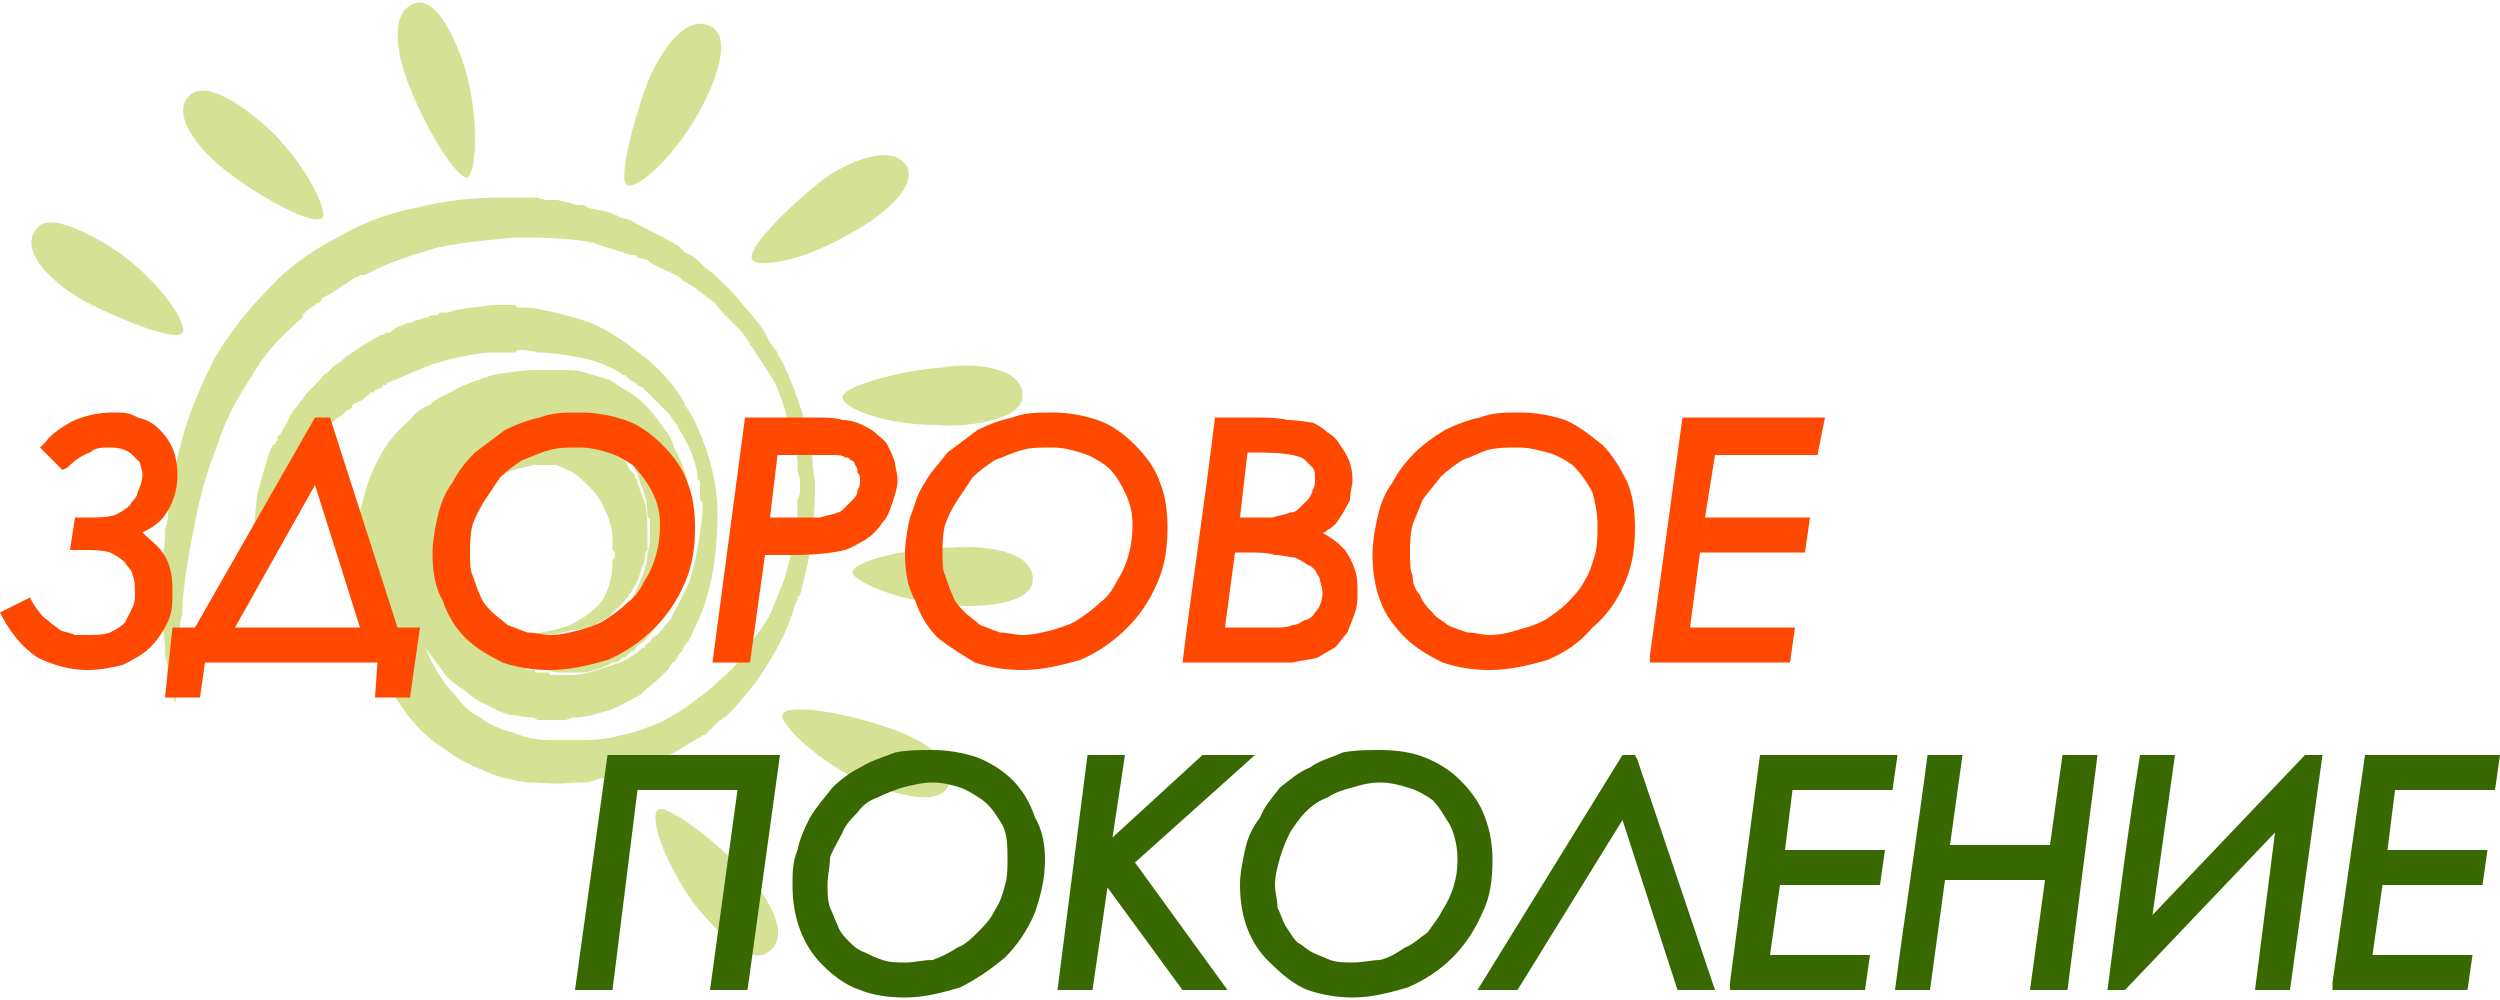 <svg width="140" height="56" viewBox="0 0 140 56" fill="none" xmlns="http://www.w3.org/2000/svg">
<path d="M9.52 38.36C9.52 38.5 9.52 38.5 9.52 38.64C9.66 38.92 9.8 39.34 9.8 39.34C9.8 39.48 9.8 39.34 9.94 38.64C9.94 38.64 9.94 38.5 9.94 38.36V37.8C9.94 37.66 9.94 37.38 10.08 37.24V36.12V34.86C10.08 34.72 10.22 34.58 10.22 34.3V33.74C10.36 32.2 10.64 30.66 10.92 29.26C11.2 27.72 11.62 26.32 12.18 24.92C12.6 23.52 13.3 22.26 14.14 21C14.84 19.74 15.82 18.76 16.94 17.78C16.94 17.64 16.94 17.64 17.08 17.5L17.22 17.36L17.64 17.08C17.78 16.94 17.78 16.94 17.92 16.94L18.06 16.66C18.2 16.66 18.34 16.52 18.62 16.38L19.04 16.1C19.18 15.96 19.32 15.96 19.46 15.82L19.88 15.54C20.02 15.54 20.02 15.54 20.16 15.4H20.44C21.7 14.7 23.1 14.28 24.5 13.86C25.9 13.58 27.3 13.44 28.84 13.3C30.24 13.3 31.64 13.3 33.18 13.58C33.88 13.86 34.58 14 35.28 14.28H35.56L35.7 14.42L36.26 14.56C36.54 14.84 36.96 14.98 37.24 15.12C37.52 15.26 37.94 15.4 38.22 15.68C38.36 15.82 38.5 15.82 38.64 15.96C38.78 15.96 38.78 16.1 38.92 16.1L39.06 16.24C39.48 16.52 39.76 16.8 40.04 16.94C40.18 17.22 40.46 17.5 40.74 17.78C41.02 18.06 41.3 18.34 41.58 18.62L41.86 19.04C42 19.18 42 19.18 42 19.32L42.14 19.46C42.56 20.16 42.98 20.72 43.4 21.42C43.68 22.12 43.96 22.82 44.1 23.52C44.38 24.22 44.52 24.92 44.66 25.76V26.04C44.66 26.04 44.66 26.18 44.66 26.32L44.8 26.88V27.44C44.8 27.58 44.8 27.72 44.66 28C44.66 28.7 44.66 29.4 44.52 30.24C44.38 30.94 44.1 31.64 43.96 32.34C43.68 33.04 43.4 33.74 43.12 34.44C42.7 35.14 42.28 35.7 41.86 36.26C41.44 36.96 41.02 37.52 40.46 37.94C39.9 38.5 39.34 38.92 38.78 39.34C38.22 39.76 37.52 40.18 36.96 40.46C36.26 40.74 35.56 41.02 34.86 41.16C34.3 41.3 33.6 41.44 32.9 41.44H32.34H32.2H32.06H31.78H31.5C31.36 41.44 31.36 41.44 31.22 41.44C31.08 41.44 30.94 41.44 30.66 41.44C30.1 41.44 29.4 41.3 28.7 41.02C28.14 40.88 27.44 40.6 26.88 40.18C26.32 39.9 25.9 39.48 25.48 38.92C24.78 38.22 24.22 37.24 23.8 36.26C24.22 36.82 24.64 37.38 25.06 37.94C25.34 38.22 25.76 38.5 26.18 38.78C26.46 39.06 26.88 39.34 27.3 39.48C27.72 39.76 28.14 39.9 28.56 40.04C28.98 40.04 29.4 40.18 29.82 40.18C29.96 40.18 30.1 40.32 30.1 40.32C30.24 40.32 30.24 40.32 30.24 40.32C30.38 40.32 30.38 40.32 30.38 40.32C30.52 40.32 30.66 40.32 30.8 40.32C30.8 40.32 30.94 40.32 31.08 40.32C31.22 40.32 31.36 40.32 31.64 40.32C31.78 40.32 31.92 40.18 32.2 40.18C32.9 40.18 33.6 39.9 34.16 39.76C34.86 39.48 35.28 39.2 35.84 38.92C36.26 38.5 36.68 38.22 36.96 37.94L37.1 37.8C37.24 37.66 37.24 37.66 37.38 37.52C37.52 37.38 37.52 37.24 37.66 37.1C37.8 37.1 37.8 36.96 37.94 36.82C37.94 36.68 38.08 36.68 38.08 36.54C38.22 36.54 38.22 36.4 38.22 36.4C38.22 36.26 38.36 36.26 38.36 36.12C38.5 35.98 38.64 35.84 38.78 35.42C39.06 34.86 39.48 34.02 39.76 32.76C40.04 31.64 40.18 30.24 40.18 28.7C40.18 27.16 39.76 25.48 39.06 23.94C38.92 23.52 38.64 23.1 38.36 22.68C38.22 22.26 37.94 21.98 37.66 21.56C37.1 20.86 36.4 20.16 35.56 19.6C34.86 19.04 34.02 18.48 33.04 18.06C32.2 17.78 31.22 17.5 30.38 17.36C29.96 17.22 29.4 17.22 28.98 17.22L28.84 17.08C28.7 17.08 28.7 17.08 28.56 17.08C28.56 17.08 28.42 17.08 28.28 17.08C28.14 17.08 28 17.08 28 17.08C27.86 17.08 27.72 17.08 27.58 17.08C26.74 17.22 25.9 17.22 25.06 17.5C24.92 17.5 24.92 17.5 24.78 17.5C24.64 17.5 24.64 17.5 24.5 17.64C24.22 17.64 24.08 17.64 23.94 17.78C23.66 17.78 23.52 17.92 23.38 17.92C23.24 17.92 23.1 18.06 23.1 18.06C22.96 18.06 22.96 18.06 22.82 18.06C22.68 18.2 22.4 18.2 22.26 18.34C22.12 18.34 21.98 18.48 21.84 18.62C21.7 18.62 21.7 18.62 21.56 18.62C21.56 18.76 21.42 18.76 21.28 18.76C21.14 18.9 21 18.9 20.86 19.04C20.3 19.32 19.74 19.74 19.32 20.02C19.18 20.16 19.18 20.16 19.04 20.3C18.9 20.3 18.9 20.44 18.76 20.44C18.62 20.58 18.48 20.72 18.34 20.86C18.06 21 18.06 21.14 17.92 21.28C17.78 21.42 17.64 21.56 17.5 21.7C17.36 21.84 17.22 21.98 17.08 22.12C17.08 22.26 16.94 22.26 16.94 22.4C16.8 22.4 16.8 22.54 16.8 22.54C16.66 22.68 16.66 22.82 16.52 22.82C16.52 22.96 16.38 22.96 16.38 23.1L16.24 23.24C16.24 23.38 16.1 23.52 16.1 23.66C15.96 23.8 15.82 24.08 15.68 24.36C15.54 24.36 15.54 24.5 15.54 24.64C15.4 24.78 15.4 24.92 15.26 24.92C14.84 25.9 14.7 26.74 14.42 27.58C14.28 28.56 14.28 29.4 14.14 30.24C14.14 31.08 14.14 31.92 14.14 32.9C14.14 31.92 14.42 31.08 14.56 30.24C14.84 29.4 15.12 28.7 15.54 28C15.82 27.3 16.24 26.6 16.8 25.9C16.8 25.76 16.94 25.62 16.94 25.62C17.08 25.48 17.08 25.34 17.22 25.34C17.36 25.06 17.5 24.92 17.64 24.78C17.78 24.64 17.92 24.36 18.2 24.22C18.2 24.08 18.34 24.08 18.48 23.94V23.8C18.62 23.8 18.62 23.66 18.62 23.66C18.76 23.52 18.9 23.38 19.18 23.24C19.18 23.24 19.32 23.1 19.46 22.96C19.6 22.96 19.74 22.82 19.74 22.68C19.88 22.54 20.02 22.54 20.3 22.4L20.44 22.26C20.58 22.12 20.72 22.12 20.72 21.98C20.86 21.98 21 21.98 21 21.84C21.14 21.84 21.28 21.7 21.42 21.7C21.42 21.56 21.42 21.56 21.56 21.56C21.56 21.56 21.7 21.56 21.7 21.42C21.84 21.42 21.98 21.28 22.12 21.28C23.1 20.86 24.22 20.3 25.62 20.02C26.32 19.88 27.02 19.74 27.72 19.74C27.86 19.74 28 19.74 28 19.74C28.14 19.74 28.28 19.74 28.42 19.74C28.42 19.74 28.56 19.74 28.7 19.74C28.7 19.74 28.7 19.74 28.84 19.74L28.98 19.6C29.26 19.6 29.68 19.6 30.1 19.74C30.94 19.74 31.64 19.88 32.48 20.02C33.18 20.16 34.02 20.44 34.72 20.86L34.86 21H35L35.28 21.28L35.56 21.42L35.7 21.56L35.98 21.7C36.12 21.84 36.12 21.84 36.26 21.98C36.4 22.12 36.54 22.26 36.68 22.4C36.96 22.68 37.24 22.96 37.52 23.24C37.66 23.52 37.8 23.66 37.94 23.8C37.94 23.94 37.94 23.94 38.08 24.08C38.08 24.22 38.22 24.22 38.22 24.36C38.64 25.06 38.92 25.76 39.06 26.6C39.06 26.6 39.06 26.74 39.06 26.88C39.2 26.88 39.2 27.02 39.2 27.16C39.2 27.3 39.2 27.44 39.2 27.72C39.2 27.72 39.2 27.86 39.2 28L39.34 28.14C39.34 28.28 39.34 28.42 39.34 28.42C39.34 28.56 39.34 28.56 39.34 28.56C39.34 28.7 39.34 28.7 39.34 28.7C39.2 30.24 38.92 31.5 38.64 32.48C38.22 33.46 37.8 34.16 37.52 34.72C37.24 35 37.1 35.14 37.1 35.28C36.96 35.28 36.96 35.28 36.96 35.42C36.96 35.42 36.82 35.42 36.82 35.56C36.68 35.56 36.68 35.7 36.54 35.7C36.54 35.84 36.4 35.84 36.4 35.98C36.26 35.98 36.12 36.12 36.12 36.26C35.98 36.26 35.98 36.26 35.84 36.4C35.84 36.4 35.84 36.4 35.7 36.54C35.42 36.68 35.14 36.96 34.72 37.1C34.3 37.24 33.88 37.38 33.46 37.52C33.04 37.66 32.48 37.8 31.92 37.8C31.78 37.8 31.64 37.8 31.5 37.8C31.36 37.8 31.22 37.8 31.08 37.8C31.08 37.8 30.94 37.8 30.8 37.8C30.8 37.66 30.66 37.66 30.66 37.66C30.52 37.66 30.38 37.66 30.24 37.66C30.1 37.66 30.1 37.66 29.96 37.66V37.52H29.82C29.68 37.52 29.68 37.52 29.54 37.52L29.4 37.38C29.12 37.38 28.84 37.24 28.56 37.1C28.28 36.96 28 36.68 27.86 36.54C27.58 36.4 27.44 36.12 27.16 35.98C27.16 35.84 27.02 35.84 27.02 35.7L26.88 35.56L26.74 35.42C26.74 35.28 26.6 35.28 26.6 35.14C26.46 34.86 26.32 34.58 26.18 34.3C25.9 33.74 25.76 33.04 25.62 32.34C25.62 32.06 25.62 31.78 25.62 31.5C25.62 31.5 25.62 31.5 25.62 31.64C25.76 32.2 25.9 32.9 26.32 33.6C26.18 33.6 26.32 34.02 26.74 34.58C27.02 34.86 27.16 35.28 27.58 35.56C27.86 35.98 28.28 36.26 28.7 36.54C29.12 36.82 29.54 37.1 30.1 37.24C30.52 37.52 30.94 37.66 31.36 37.66C31.78 37.66 32.2 37.66 32.48 37.66C32.62 37.66 32.62 37.66 32.76 37.66C33.32 37.52 33.88 37.38 34.3 37.1C34.44 37.1 34.58 37.1 34.72 36.96L34.86 36.82H35C35.14 36.68 35.14 36.68 35.14 36.68L35.28 36.54C35.28 36.54 35.42 36.4 35.56 36.4C35.56 36.26 35.7 36.26 35.7 36.12L35.98 35.98C36.54 35.42 37.1 34.72 37.52 33.88C37.94 33.18 38.22 32.34 38.5 31.5C38.5 31.08 38.64 30.66 38.64 30.24C38.64 30.1 38.64 29.82 38.64 29.68V29.26C38.64 29.26 38.64 29.12 38.64 28.98C38.64 28.56 38.64 28.14 38.64 27.72C38.5 27.3 38.5 26.88 38.36 26.46C38.22 26.04 38.08 25.62 37.8 25.2C37.66 24.78 37.52 24.36 37.24 24.08C36.68 23.24 36.12 22.54 35.28 21.98C35 21.84 34.58 21.56 34.16 21.28C33.74 21.14 33.18 21 32.76 20.86C32.34 20.72 31.92 20.72 31.5 20.72C31.36 20.72 31.22 20.72 31.08 20.72H30.94H30.8H30.52C30.38 20.72 30.24 20.72 30.1 20.72C29.26 20.72 28.42 20.86 27.58 21C26.74 21.28 25.9 21.56 25.2 21.98L24.92 22.12L24.64 22.26C24.36 22.4 24.22 22.54 24.08 22.68C23.66 22.82 23.24 23.1 22.96 23.52C21.56 24.64 20.72 26.32 20.3 28.14C20.02 28.98 20.02 29.82 20.02 30.66V30.8V30.94V31.36V31.5C20.02 31.5 20.02 31.5 20.02 31.64V31.92C20.02 32.06 20.02 32.34 20.02 32.48C20.02 32.76 20.16 32.9 20.16 33.18C20.3 34.02 20.44 34.72 20.58 35.56C20.86 36.4 21.14 37.1 21.56 37.94C21.84 38.64 22.4 39.48 22.82 40.04C23.38 40.74 24.08 41.44 24.78 41.86C25.48 42.42 26.32 42.84 27.02 43.12C27.86 43.54 28.7 43.68 29.54 43.82C30.38 43.82 31.22 43.96 32.06 43.82C32.2 43.82 32.2 43.82 32.34 43.82H32.62C32.9 43.82 33.04 43.82 33.32 43.68L33.88 43.54H34.44C35.28 43.26 36.12 42.98 36.82 42.7C37.52 42.28 38.22 41.86 38.92 41.44L39.2 41.3C39.34 41.16 39.34 41.16 39.48 41.16L39.9 40.74L40.32 40.32C40.46 40.32 40.46 40.32 40.46 40.18H40.6L40.88 39.9C41.44 39.34 41.86 38.78 42.42 38.08C43.26 36.82 44.1 35.42 44.52 33.88L44.66 33.6V33.46L44.8 33.32L44.94 32.76C45.08 32.34 45.08 32.06 45.22 31.64C45.36 30.8 45.5 30.1 45.5 29.26C45.64 28.56 45.64 27.72 45.64 27.02C45.5 26.18 45.5 25.48 45.36 24.64C44.94 23.1 44.52 21.7 43.82 20.3L43.68 20.02C43.54 19.88 43.54 19.88 43.54 19.74L43.12 19.18C42.98 18.9 42.84 18.62 42.56 18.2C42.28 17.92 42.14 17.64 41.86 17.36C41.58 17.08 41.3 16.66 41.02 16.38C40.88 16.24 40.74 16.1 40.6 15.96L40.18 15.54C39.9 15.26 39.62 15.12 39.34 14.84C39.06 14.56 38.78 14.28 38.36 14.14C38.22 14 38.08 13.86 37.94 13.72C37.8 13.72 37.8 13.58 37.66 13.58L37.38 13.44C36.68 13.02 35.98 12.74 35.28 12.32L34.72 12.18C34.58 12.04 34.44 12.04 34.44 12.04L34.16 11.9C33.74 11.76 33.32 11.76 32.9 11.62C32.9 11.62 32.76 11.48 32.62 11.48H32.34C32.2 11.48 31.92 11.34 31.78 11.34L31.22 11.2C30.94 11.2 30.8 11.2 30.66 11.2C30.38 11.2 30.24 11.06 29.96 11.06H29.4H29.12C28.98 11.06 28.84 11.06 28.84 11.06H28.14C26.6 11.06 25.06 11.2 23.38 11.62C21.84 11.9 20.3 12.46 18.9 13.3C17.5 14 16.1 14.98 14.98 16.24C13.86 17.36 12.88 18.62 12.04 20.02C11.34 21.42 10.64 22.96 10.22 24.5C9.8 26.04 9.52 27.58 9.38 29.12L9.24 29.68C9.24 29.82 9.24 30.1 9.24 30.24L9.1 31.36C9.1 31.64 9.1 31.78 9.1 31.92V32.62V32.9C9.1 32.9 9.1 33.04 9.1 33.18V33.74V34.3C9.1 34.44 9.1 34.72 9.1 34.86L9.24 36.12C9.24 36.26 9.24 36.4 9.24 36.68L9.38 37.24C9.38 37.38 9.38 37.66 9.38 37.8L9.52 38.36ZM15.26 7.42C17.36 9.52 18.34 11.9 18.06 12.18C17.64 12.74 14.56 11.06 12.6 9.52C11.48 8.68 9.38 6.44 10.64 5.32C11.76 4.34 14.42 6.58 15.26 7.42ZM26.18 4.34C26.88 7.28 26.6 9.66 26.18 9.94C25.62 10.08 23.8 7.14 22.96 4.9C22.4 3.64 21.56 0.56 23.38 0.14C24.78 -1.52504e-05 25.9 3.22 26.18 4.34ZM39.06 6.44C37.52 9.1 35.56 10.64 35.14 10.36C34.58 10.22 35.42 6.86 36.26 4.62C36.82 3.22 38.36 0.56 39.9 1.54C41.16 2.38 39.62 5.46 39.06 6.44ZM47.46 13.16C44.8 14.7 42.42 14.98 42.14 14.56C41.72 14 44.1 11.62 46.06 10.08C47.18 9.24 49.98 7.84 50.82 9.38C51.38 10.78 48.58 12.6 47.46 13.16ZM52.5 23.8C49.42 23.8 47.18 22.82 47.18 22.26C47.04 21.7 50.4 20.72 52.78 20.58C54.18 20.3 57.4 20.44 57.26 22.26C57.12 23.66 53.62 23.94 52.5 23.8ZM48.02 43.68C45.36 42.28 43.68 40.46 43.82 40.04C43.96 39.34 47.32 39.9 49.7 40.74C51.1 41.16 53.9 42.56 53.06 44.1C52.36 45.36 49.14 44.1 48.02 43.68ZM38.92 50.68C37.1 48.16 36.4 45.78 36.82 45.36C37.24 44.94 40.04 47.04 41.72 48.86C42.7 49.84 44.52 52.36 42.98 53.34C41.86 54.18 39.62 51.52 38.92 50.68ZM53.06 33.88C49.98 33.6 47.74 32.48 47.74 32.06C47.74 31.36 51.1 30.66 53.48 30.66C54.88 30.52 58.1 30.8 57.82 32.62C57.54 34.02 54.18 34.02 53.06 33.88ZM6.86 14.28C9.24 16.1 10.5 18.2 10.22 18.62C9.94 19.18 6.72 17.92 4.62 16.8C3.36 16.1 0.84 14.14 2.1 12.74C2.94 11.76 5.88 13.58 6.86 14.28ZM32.76 23.8C33.04 23.94 33.32 23.94 33.6 24.08C34.02 24.5 34.58 24.78 35 25.34C35.28 25.76 35.7 26.32 35.84 27.02C36.12 27.58 36.26 28.28 36.26 28.98C36.4 28.98 36.4 29.12 36.4 29.26V29.4C36.4 29.54 36.4 29.68 36.4 29.68V29.96C36.4 30.24 36.4 30.66 36.26 30.94C36.26 31.64 35.98 32.2 35.7 32.9C35.42 33.46 35.14 34.16 34.72 34.58C34.58 34.72 34.58 34.72 34.58 34.86C34.44 34.86 34.44 34.86 34.3 35V35.14H34.16L34.02 35.28L33.88 35.42L33.74 35.56C33.6 35.56 33.46 35.7 33.32 35.84C32.9 35.98 32.62 36.12 32.2 36.12C32.2 36.12 32.2 36.12 32.06 36.26C31.92 36.26 31.78 36.26 31.64 36.26C31.36 36.26 31.22 36.26 30.94 36.26C30.66 36.26 30.38 36.12 29.96 36.12C29.68 35.98 29.4 35.84 29.12 35.7C28.7 35.56 28.42 35.28 28.14 35.14C27.44 34.58 26.88 34.02 26.6 33.32C26.46 33.04 26.32 32.76 26.18 32.62C26.04 32.34 25.9 32.06 25.9 31.92C25.76 31.5 25.76 31.22 25.62 30.94V30.8V30.66C25.62 30.52 25.62 30.38 25.62 30.38C25.76 29.82 25.9 29.12 26.18 28.7C26.46 28.14 26.88 27.58 27.3 27.3C27.72 26.88 28.14 26.6 28.7 26.32C28.84 26.32 29.12 26.18 29.4 26.18C29.68 26.04 29.96 26.04 30.1 26.04C30.24 26.04 30.24 26.04 30.24 26.04C30.38 26.04 30.38 26.04 30.38 26.04H30.52C30.52 26.04 30.52 26.04 30.66 26.04H30.8C30.94 26.04 30.94 26.04 31.08 26.04C31.22 26.04 31.5 26.18 31.78 26.32C32.2 26.46 32.62 26.88 32.9 27.16C33.18 27.44 33.46 27.72 33.6 28C33.74 28.28 33.88 28.56 34.02 28.84C34.16 29.26 34.3 29.68 34.3 30.1V30.24V30.38C34.3 30.52 34.3 30.66 34.3 30.8C34.3 30.8 34.3 30.8 34.44 30.94C34.44 30.94 34.44 30.94 34.44 31.08C34.44 31.22 34.44 31.22 34.3 31.36C34.3 32.2 34.16 32.9 33.74 33.6C33.32 34.16 32.76 34.58 31.92 35C31.22 35.28 30.38 35.42 29.4 35.56C30.38 35.56 31.22 35.56 32.06 35.28C32.48 35.28 32.9 35.14 33.32 35C33.74 34.72 34.16 34.58 34.44 34.16C34.86 33.88 35.14 33.46 35.42 33.04C35.7 32.62 35.84 32.2 35.98 31.64C36.12 31.5 36.12 31.36 36.12 31.22V31.08C36.12 30.94 36.12 30.94 36.26 30.8C36.26 30.66 36.26 30.52 36.26 30.38V30.24V30.1V29.96C36.26 29.4 36.26 28.84 36.12 28.14C35.98 27.86 35.84 27.44 35.7 27.02C35.7 26.88 35.7 26.88 35.56 26.74C35.56 26.74 35.56 26.74 35.56 26.6C35.42 26.46 35.42 26.46 35.28 26.32C35.14 26.04 35 25.76 34.86 25.48C34.44 24.92 33.88 24.36 33.04 23.94C32.9 23.94 32.9 23.8 32.76 23.8Z" fill="#D5E295"/>
<path d="M5.04 25.34C4.62 25.48 4.2 25.76 3.78 26.18L3.5 26.32L2.24 25.06L2.52 24.78C2.94 24.22 3.64 23.8 4.2 23.52C4.9 23.24 5.6 23.1 6.3 23.1C6.86 23.1 7.28 23.1 7.7 23.38C8.26 23.52 8.54 23.66 8.96 24.08C9.66 24.78 9.94 25.62 9.94 26.6C9.94 27.44 9.66 28.28 9.24 28.84C8.96 29.26 8.54 29.54 7.98 29.82C8.4 30.24 8.82 30.52 9.1 30.94C9.52 31.5 9.66 32.2 9.66 33.04C9.66 33.74 9.66 34.3 9.38 34.86C9.1 35.42 8.82 35.84 8.4 36.26C7.98 36.68 7.42 36.96 6.86 37.24C6.3 37.38 5.6 37.52 4.9 37.52C3.92 37.52 2.94 37.24 2.1 36.82C1.26 36.26 0.7 35.56 0.14 34.58L0 34.3L1.68 33.46L1.82 33.74C2.1 34.16 2.38 34.58 2.66 34.72C2.94 35 3.22 35.14 3.36 35.28C3.64 35.42 3.92 35.42 4.2 35.56C4.34 35.56 4.62 35.56 4.9 35.56C5.32 35.56 5.74 35.56 6.16 35.42C6.44 35.28 6.72 35.14 7 34.86C7.14 34.58 7.28 34.3 7.42 34.02C7.56 33.74 7.56 33.46 7.56 33.18C7.56 32.9 7.56 32.48 7.42 32.2C7.42 31.92 7.14 31.78 7 31.5C6.72 31.22 6.44 31.08 6.16 30.94C5.74 30.8 5.18 30.8 4.62 30.8H3.92L4.2 28.98H4.9C5.46 28.98 6.02 28.98 6.44 28.84C6.72 28.7 7 28.56 7.28 28.28C7.42 28 7.7 27.86 7.7 27.58C7.84 27.3 7.98 26.88 7.98 26.6C7.98 26.32 7.84 26.04 7.84 25.9C7.7 25.76 7.56 25.62 7.42 25.48C7.14 25.2 6.72 25.06 6.16 25.06C5.74 25.06 5.32 25.06 5.04 25.34ZM92.4 36.68L94.22 23.38H102.2L101.78 25.48H96.04L95.48 28.98H101.36L101.08 30.94H95.2L94.64 35.14H100.52L100.24 37.1H92.4V36.68ZM79.24 25.34C79.66 24.92 80.22 24.5 80.92 24.08C81.48 23.8 82.18 23.52 82.88 23.38C83.58 23.1 84.28 23.1 85.12 23.1C85.96 23.1 86.8 23.24 87.64 23.52C88.34 23.8 89.04 24.36 89.74 24.92C90.3 25.48 90.72 26.18 91.14 27.02C91.42 27.72 91.56 28.56 91.56 29.54C91.56 30.66 91.42 31.64 91 32.62C90.58 33.6 90.02 34.44 89.18 35.14C88.48 35.98 87.64 36.54 86.66 36.96C85.68 37.24 84.56 37.52 83.44 37.52C82.46 37.52 81.62 37.38 80.78 37.1C79.94 36.68 79.24 36.26 78.68 35.7C78.12 35.14 77.56 34.44 77.28 33.6C77 32.9 76.86 31.92 76.86 31.08C76.86 30.38 77 29.54 77.14 28.98C77.28 28.28 77.56 27.58 77.98 27.02C78.26 26.46 78.68 25.9 79.24 25.34ZM89.18 27.58C88.9 27.02 88.48 26.46 88.06 26.04C87.64 25.76 87.22 25.48 86.66 25.34C86.1 25.2 85.68 25.06 84.98 25.06C84.42 25.06 83.86 25.06 83.3 25.2C82.88 25.34 82.32 25.62 81.9 25.76C81.48 26.04 81.06 26.32 80.64 26.74C80.36 27.16 79.94 27.58 79.66 28C79.52 28.42 79.24 28.98 79.1 29.4C78.96 29.96 78.96 30.52 78.96 30.94C78.96 31.5 78.96 31.92 79.1 32.2C79.1 32.62 79.24 33.04 79.52 33.32C79.66 33.74 79.94 34.02 80.22 34.3C80.36 34.58 80.78 34.72 81.06 35C81.34 35.14 81.76 35.28 82.18 35.42C82.6 35.42 83.02 35.56 83.44 35.56C84 35.56 84.56 35.42 84.98 35.28C85.54 35.14 85.96 35 86.52 34.72C86.94 34.44 87.36 34.16 87.78 33.74C88.06 33.46 88.48 33.04 88.76 32.48C89.04 32.06 89.18 31.5 89.32 31.08C89.46 30.52 89.46 29.96 89.46 29.4C89.46 28.7 89.32 28.14 89.18 27.58ZM70.42 37.1H66.22C66.78 32.62 67.48 28 68.04 23.38H70.14C70.84 23.38 71.54 23.38 72.1 23.52C72.8 23.52 73.22 23.66 73.5 23.66C73.78 23.8 74.06 23.94 74.34 24.22C74.62 24.36 74.9 24.64 75.04 24.92C75.46 25.48 75.74 26.04 75.74 26.88C75.74 27.16 75.6 27.58 75.6 28C75.46 28.28 75.32 28.56 75.04 28.98C74.9 29.26 74.62 29.54 74.34 29.68C74.2 29.82 74.2 29.82 74.06 29.82C74.2 29.96 74.34 29.96 74.48 30.1C74.76 30.24 75.04 30.52 75.32 30.8C75.6 31.22 75.74 31.5 75.88 31.92C76.02 32.34 76.02 32.76 76.02 33.18C76.02 33.6 76.02 33.88 75.88 34.3C75.74 34.72 75.6 35 75.46 35.42C75.18 35.7 75.04 35.98 74.76 36.26C74.48 36.4 74.06 36.68 73.78 36.82C73.36 36.96 72.94 36.96 72.38 37.1C71.82 37.1 71.12 37.1 70.42 37.1ZM73.08 25.76C72.8 25.48 71.82 25.34 70.42 25.34C70.28 25.34 70.14 25.34 70 25.34H69.86L69.44 28.98C69.44 28.98 69.72 28.98 69.86 28.98C70.42 28.98 70.84 28.98 71.26 28.98C71.68 28.84 71.96 28.84 72.24 28.7C72.52 28.7 72.66 28.56 72.8 28.42C72.94 28.28 73.08 28.14 73.22 28C73.36 27.86 73.5 27.58 73.5 27.44C73.64 27.3 73.64 27.02 73.64 26.88C73.64 26.6 73.64 26.32 73.5 26.18C73.36 26.04 73.22 25.9 73.08 25.76ZM71.4 31.08C70.98 30.94 70.42 30.94 69.86 30.94H69.16L68.6 35.14H69.86C70.42 35.14 70.98 35.14 71.4 35.14C71.82 35.14 72.1 35.14 72.38 35C72.66 35 72.8 34.86 73.08 34.72C73.22 34.72 73.5 34.58 73.64 34.3C73.92 34.02 74.06 33.6 74.06 33.18C74.06 32.9 73.92 32.62 73.92 32.48C73.92 32.34 73.78 32.2 73.64 31.92C73.5 31.78 73.36 31.64 73.22 31.64C73.08 31.5 72.8 31.36 72.52 31.22C72.24 31.22 71.82 31.08 71.4 31.08ZM53.06 25.34C53.62 24.92 54.18 24.5 54.74 24.08C55.3 23.8 56 23.52 56.7 23.38C57.4 23.1 58.1 23.1 58.94 23.1C59.78 23.1 60.62 23.24 61.46 23.52C62.3 23.8 63 24.36 63.56 24.92C64.12 25.48 64.68 26.18 64.96 27.02C65.24 27.72 65.38 28.56 65.38 29.54C65.38 30.66 65.24 31.64 64.82 32.62C64.4 33.6 63.84 34.44 63.14 35.14C62.3 35.98 61.46 36.54 60.48 36.96C59.5 37.24 58.38 37.52 57.26 37.52C56.28 37.52 55.44 37.38 54.6 37.1C53.9 36.68 53.2 36.26 52.5 35.7C51.94 35.14 51.52 34.44 51.24 33.6C50.82 32.9 50.68 31.92 50.68 31.08C50.68 30.38 50.82 29.54 50.96 28.98C51.24 28.28 51.38 27.58 51.8 27.02C52.08 26.46 52.64 25.9 53.06 25.34ZM63 27.58C62.72 27.02 62.44 26.46 61.88 26.04C61.46 25.76 61.04 25.48 60.48 25.34C60.06 25.2 59.5 25.06 58.94 25.06C58.24 25.06 57.68 25.06 57.26 25.2C56.7 25.34 56.14 25.62 55.72 25.76C55.3 26.04 54.88 26.32 54.46 26.74C54.18 27.16 53.9 27.58 53.62 28C53.34 28.42 53.06 28.98 52.92 29.4C52.78 29.96 52.78 30.52 52.78 30.94C52.78 31.5 52.78 31.92 52.92 32.2C53.06 32.62 53.2 33.04 53.34 33.32C53.48 33.74 53.76 34.02 54.04 34.3C54.32 34.58 54.6 34.72 54.88 35C55.3 35.14 55.58 35.28 56 35.42C56.42 35.42 56.84 35.56 57.26 35.56C57.82 35.56 58.38 35.42 58.94 35.28C59.36 35.14 59.92 35 60.34 34.72C60.76 34.44 61.18 34.16 61.6 33.74C62.02 33.46 62.3 33.04 62.58 32.48C63.14 31.64 63.42 30.52 63.42 29.4C63.42 28.7 63.28 28.14 63 27.58ZM41.58 37.1H39.9L41.72 23.38H45.64C46.2 23.38 46.76 23.38 47.18 23.52C47.6 23.52 48.02 23.66 48.3 23.8C48.58 23.94 48.86 24.08 49 24.22C49.28 24.5 49.56 24.64 49.7 24.92C49.84 25.2 49.98 25.48 50.12 25.9C50.12 26.18 50.26 26.46 50.26 26.88C50.26 27.3 50.12 27.72 49.98 28.14C49.84 28.56 49.7 28.98 49.42 29.26C49.14 29.68 48.86 29.96 48.44 30.24C48.16 30.38 47.74 30.66 47.32 30.8C46.76 30.94 45.78 31.08 44.38 31.08H42.84L42 37.1H41.58ZM46.62 25.48C46.34 25.48 46.06 25.48 45.5 25.48H43.54L43.12 28.98H44.38C45.08 28.98 45.5 28.98 45.92 28.98C46.34 28.84 46.62 28.84 46.9 28.7C47.04 28.7 47.18 28.56 47.32 28.42C47.46 28.28 47.6 28.14 47.74 28C47.88 27.86 48.02 27.72 48.02 27.44C48.16 27.3 48.16 27.02 48.16 26.88C48.16 26.74 48.16 26.6 48.02 26.46C48.02 26.32 48.02 26.18 47.88 26.04C47.88 25.9 47.74 25.76 47.6 25.76C47.6 25.62 47.46 25.62 47.32 25.62C47.18 25.48 46.9 25.48 46.62 25.48ZM26.6 25.34C27.16 24.92 27.72 24.5 28.28 24.08C28.84 23.8 29.54 23.52 30.24 23.38C30.94 23.1 31.64 23.1 32.48 23.1C33.32 23.1 34.16 23.24 35 23.52C35.84 23.8 36.54 24.36 37.1 24.92C37.66 25.48 38.22 26.18 38.5 27.02C38.78 27.72 38.92 28.56 38.92 29.54C38.92 30.66 38.78 31.64 38.36 32.62C37.94 33.6 37.38 34.44 36.68 35.14C35.84 35.98 35 36.54 34.02 36.96C33.04 37.24 31.92 37.52 30.8 37.52C29.82 37.52 28.98 37.38 28.14 37.1C27.3 36.68 26.6 36.26 26.04 35.7C25.48 35.14 25.06 34.44 24.78 33.6C24.36 32.9 24.22 31.92 24.22 31.08C24.22 30.38 24.36 29.54 24.5 28.98C24.64 28.28 24.92 27.58 25.34 27.02C25.62 26.46 26.04 25.9 26.6 25.34ZM36.54 27.58C36.26 27.02 35.84 26.46 35.42 26.04C35 25.76 34.58 25.48 34.02 25.34C33.6 25.2 33.04 25.06 32.48 25.06C31.78 25.06 31.22 25.06 30.8 25.2C30.24 25.34 29.68 25.62 29.26 25.76C28.84 26.04 28.42 26.32 28 26.74C27.72 27.16 27.44 27.58 27.16 28C26.88 28.42 26.6 28.98 26.46 29.4C26.32 29.96 26.32 30.52 26.32 30.94C26.32 31.5 26.32 31.92 26.46 32.2C26.6 32.62 26.74 33.04 26.88 33.32C27.02 33.74 27.3 34.02 27.58 34.3C27.86 34.58 28.14 34.72 28.42 35C28.84 35.14 29.12 35.28 29.54 35.42C29.96 35.42 30.38 35.56 30.8 35.56C31.36 35.56 31.92 35.42 32.48 35.28C32.9 35.14 33.46 35 33.88 34.72C34.3 34.44 34.72 34.16 35.14 33.74C35.56 33.46 35.84 33.04 36.12 32.48C36.68 31.64 36.96 30.52 36.96 29.4C36.96 28.7 36.82 28.14 36.54 27.58ZM21.14 37.1H11.48L11.2 39.06H9.24L9.66 35.14H10.92L17.64 23.38H18.48L22.26 35.14H23.52L22.96 39.06H21L21.14 37.1ZM20.16 35.14L17.64 27.16L13.16 35.14H20.16Z" fill="#FF4800"/>
<path d="M33.88 55.44H32.2L34.02 42.28H43.68L41.86 55.44H39.76L41.3 44.24H35.7L34.3 55.44H33.88ZM130.62 55.02L132.44 42.28H140L139.72 44.24H134.12L133.7 47.6H139.3L139.02 49.56H133.42L132.86 53.48H138.46L138.18 55.44H130.62V55.02ZM129.22 42.28H130.06L128.24 55.44H126.28L127.4 46.62L119 55.44H118.02C118.58 51.1 119.14 46.62 119.84 42.28H121.8L120.54 51.24L129.08 42.28H129.22ZM107.8 55.44H106.12C106.68 51.1 107.38 46.62 107.94 42.28H109.9L109.2 47.32H114.8L115.5 42.28H117.46L115.78 55.44H113.68L114.52 49.28H108.92L108.08 55.44H107.8ZM96.88 55.02L98.56 42.28H106.26L105.98 44.24H100.38L99.96 47.6H105.56L105.28 49.56H99.68L99.12 53.48H104.72L104.44 55.44H96.88V55.02ZM91.7 42.56L96.04 55.44H93.94L90.86 45.92L84.98 55.44H82.74L90.86 42.28H91.56L91.7 42.56ZM71.68 44.1C72.24 43.68 72.66 43.26 73.36 42.98C73.92 42.56 74.62 42.42 75.18 42.14C75.88 42 76.58 42 77.28 42C78.26 42 79.1 42.14 79.8 42.42C80.5 42.7 81.2 43.12 81.76 43.68C82.32 44.24 82.88 44.94 83.16 45.78C83.44 46.48 83.58 47.32 83.58 48.16C83.58 49.28 83.44 50.26 83.02 51.1C82.6 52.08 82.04 52.92 81.34 53.62C80.64 54.32 79.8 54.88 78.82 55.3C77.84 55.58 76.86 55.86 75.74 55.86C74.9 55.86 74.06 55.72 73.22 55.44C72.52 55.16 71.82 54.6 71.26 54.04C70 52.92 69.44 51.38 69.44 49.56C69.44 48.86 69.58 48.3 69.72 47.6C69.86 46.9 70.14 46.34 70.56 45.78C70.84 45.08 71.26 44.66 71.68 44.1ZM81.2 46.2C80.92 45.78 80.64 45.22 80.22 44.8C79.8 44.52 79.38 44.24 78.82 44.1C78.4 43.96 77.84 43.82 77.28 43.82C76.72 43.82 76.16 43.96 75.74 44.1C75.18 44.24 74.76 44.38 74.34 44.66C73.92 44.8 73.5 45.08 73.08 45.5C72.8 45.78 72.52 46.2 72.24 46.62C71.96 47.18 71.82 47.6 71.68 48.02C71.54 48.58 71.4 49 71.4 49.56C71.4 49.98 71.54 50.4 71.54 50.82C71.68 51.1 71.82 51.52 71.96 51.8C72.24 52.22 72.38 52.5 72.66 52.78C72.94 52.92 73.22 53.2 73.5 53.34C73.78 53.48 74.2 53.62 74.48 53.76C74.9 53.9 75.32 53.9 75.74 53.9C76.3 53.9 76.86 53.76 77.28 53.76C77.84 53.62 78.26 53.34 78.68 53.06C79.1 52.92 79.52 52.5 79.94 52.22C80.22 51.8 80.5 51.52 80.78 50.96C81.34 50.12 81.62 49.14 81.62 48.16C81.62 47.46 81.48 46.76 81.2 46.2ZM60.9 55.44H59.22C59.78 51.1 60.34 46.62 60.9 42.28H63L62.3 46.9L67.34 42.28H70.28L63.56 48.3L68.74 55.44H66.22L62.02 49.7L61.18 55.44H60.9ZM46.62 44.1C47.04 43.68 47.6 43.26 48.16 42.98C48.86 42.56 49.42 42.42 50.12 42.14C50.82 42 51.52 42 52.22 42C53.06 42 53.9 42.14 54.74 42.42C55.44 42.7 56.14 43.12 56.7 43.68C57.26 44.24 57.68 44.94 57.96 45.78C58.38 46.48 58.52 47.32 58.52 48.16C58.52 49.28 58.24 50.26 57.96 51.1C57.54 52.08 56.98 52.92 56.28 53.62C55.44 54.32 54.6 54.88 53.76 55.3C52.78 55.58 51.8 55.86 50.68 55.86C49.7 55.86 48.86 55.72 48.16 55.44C47.32 55.16 46.62 54.6 46.06 54.04C44.94 52.92 44.38 51.38 44.38 49.56C44.38 48.86 44.38 48.3 44.66 47.6C44.8 46.9 45.08 46.34 45.36 45.78C45.78 45.08 46.2 44.66 46.62 44.1ZM56.14 46.2C55.86 45.78 55.58 45.22 55.02 44.8C54.6 44.52 54.18 44.24 53.76 44.1C53.34 43.96 52.78 43.82 52.22 43.82C51.66 43.82 51.1 43.96 50.54 44.1C50.12 44.24 49.7 44.38 49.14 44.66C48.72 44.8 48.3 45.08 48.02 45.5C47.74 45.78 47.32 46.2 47.18 46.62C46.9 47.18 46.62 47.6 46.48 48.02C46.48 48.58 46.34 49 46.34 49.56C46.34 49.98 46.34 50.4 46.48 50.82C46.62 51.1 46.76 51.52 46.9 51.8C47.04 52.22 47.32 52.5 47.6 52.78C47.74 52.92 48.02 53.2 48.44 53.34C48.72 53.48 49 53.62 49.42 53.76C49.84 53.9 50.26 53.9 50.68 53.9C51.24 53.9 51.66 53.76 52.22 53.76C52.64 53.62 53.2 53.34 53.62 53.06C54.04 52.92 54.46 52.5 54.74 52.22C55.16 51.8 55.44 51.52 55.72 50.96C56 50.54 56.14 50.12 56.28 49.56C56.42 49.14 56.42 48.58 56.42 48.16C56.42 47.46 56.42 46.76 56.14 46.2Z" fill="#386900"/>
</svg>
